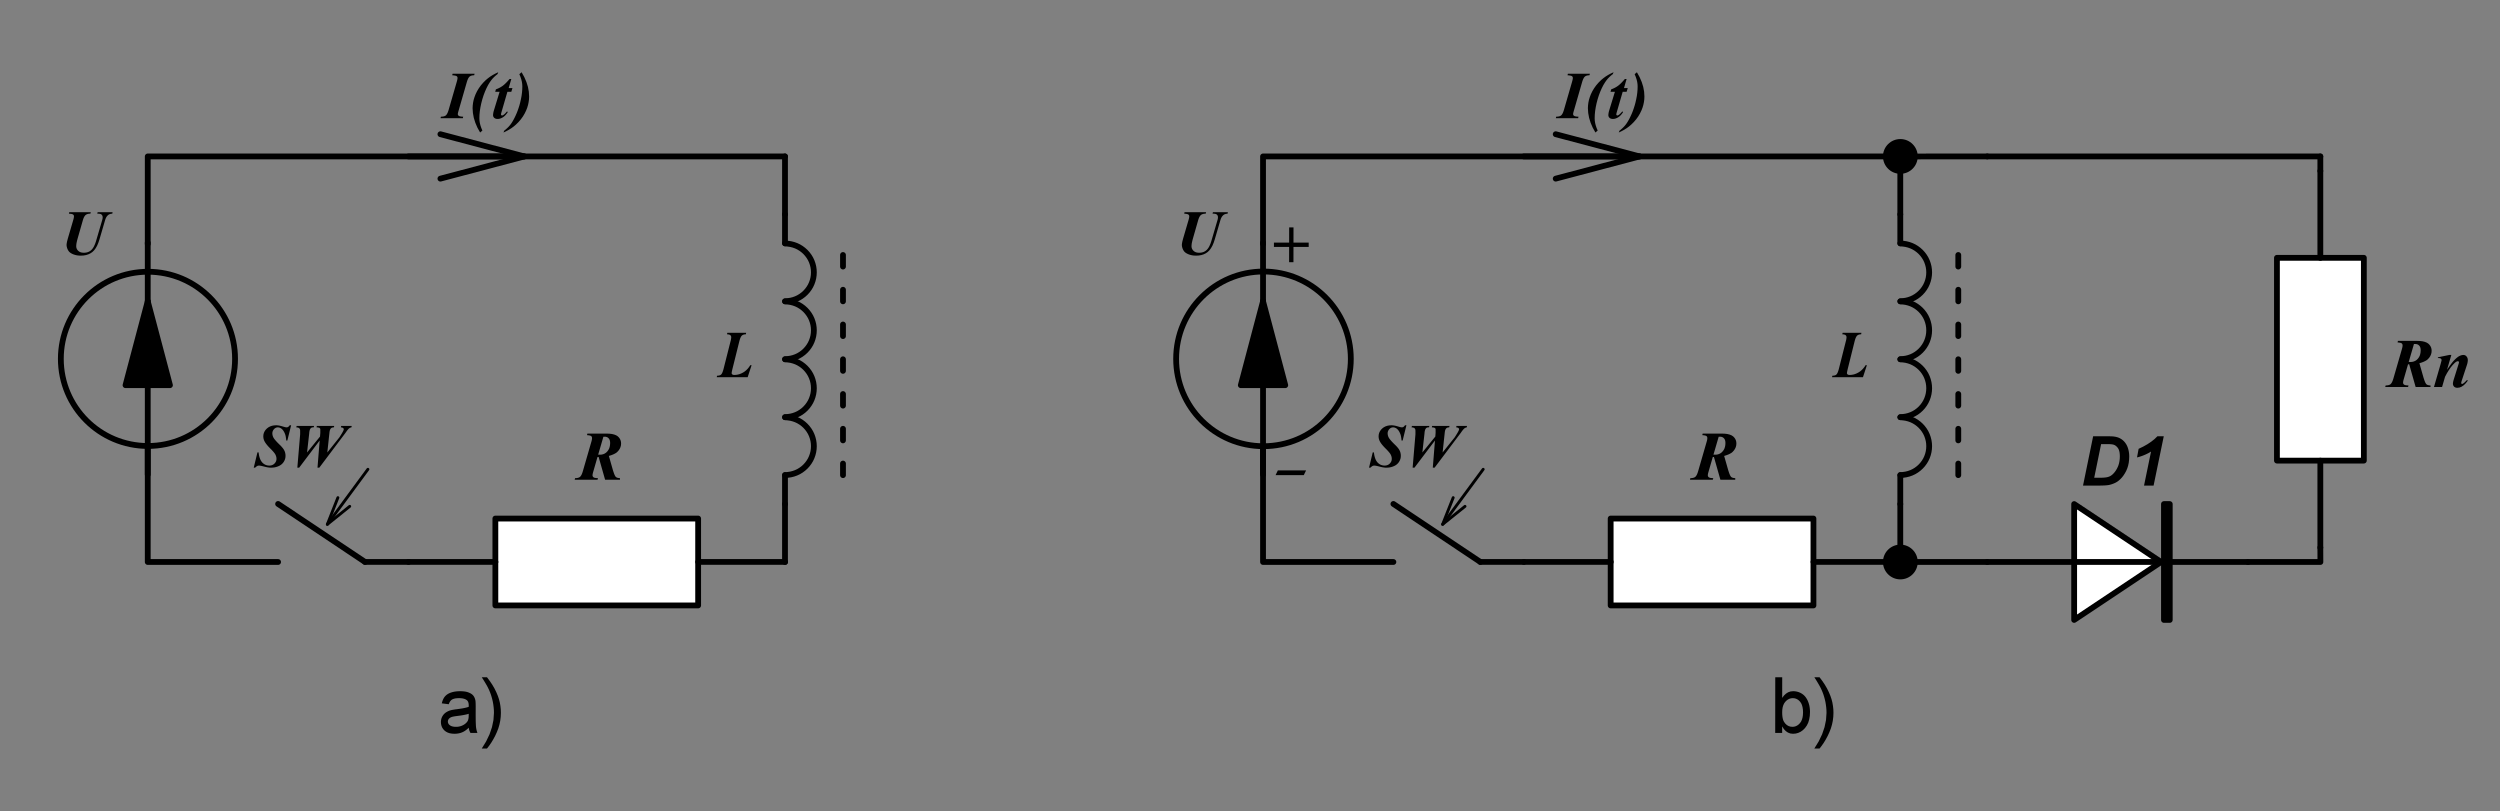 <?xml version="1.0" encoding="utf-8"?>
<svg version="1.1" baseProfile="full"
xmlns="http://www.w3.org/2000/svg"
viewBox="20 20 863 280">
<rect x="20" y="20" width="863" height="280" fill="#808080" stroke="none"/>
<title>Scheme of a parametric RL-circuit of the first and second kind</title>
<defs>
<style type="text/css">
<![CDATA[
polyline {stroke-linecap:round; stroke-linejoin:round}
polygon {stroke-linecap:round; stroke-linejoin:round}
path {stroke-linecap:round; stroke-linejoin:round}
circle {stroke-linecap:round; stroke-linejoin:round}
]]>
</style>
</defs>
<path fill="none" stroke="rgb(0,0,0)" stroke-width="2" d=" M 291.00 184.02 Q 291.00 184.02 291.98 183.92 Q 292.95 183.83 293.89 183.54 Q 294.83 183.26 295.69 182.80 Q 296.56 182.33 297.31 181.71 Q 298.07 181.09 298.69 180.33 Q 299.31 179.58 299.78 178.71 Q 300.24 177.85 300.52 176.91 Q 300.81 175.97 300.90 175.00 Q 301.00 174.02 300.90 173.04 Q 300.81 172.07 300.52 171.13 Q 300.24 170.19 299.78 169.33 Q 299.31 168.46 298.69 167.71 Q 298.07 166.95 297.31 166.33 Q 296.56 165.71 295.69 165.24 Q 294.83 164.78 293.89 164.50 Q 292.95 164.21 291.98 164.12 Q 291.00 164.02 291.00 164.02" />
<path fill="none" stroke="rgb(0,0,0)" stroke-width="2" d=" M 291.00 164.02 Q 291.00 164.02 291.98 163.92 Q 292.95 163.83 293.89 163.54 Q 294.83 163.26 295.69 162.80 Q 296.56 162.33 297.31 161.71 Q 298.07 161.09 298.69 160.33 Q 299.31 159.58 299.78 158.71 Q 300.24 157.85 300.52 156.91 Q 300.81 155.97 300.90 155.00 Q 301.00 154.02 300.90 153.04 Q 300.81 152.07 300.52 151.13 Q 300.24 150.19 299.78 149.33 Q 299.31 148.46 298.69 147.71 Q 298.07 146.95 297.31 146.33 Q 296.56 145.71 295.69 145.24 Q 294.83 144.78 293.89 144.50 Q 292.95 144.21 291.98 144.12 Q 291.00 144.02 291.00 144.02" />
<path fill="none" stroke="rgb(0,0,0)" stroke-width="2" d=" M 291.00 144.02 Q 291.00 144.02 291.98 143.92 Q 292.95 143.83 293.89 143.54 Q 294.83 143.26 295.69 142.80 Q 296.56 142.33 297.31 141.71 Q 298.07 141.09 298.69 140.33 Q 299.31 139.58 299.78 138.71 Q 300.24 137.85 300.52 136.91 Q 300.81 135.97 300.90 135.00 Q 301.00 134.02 300.90 133.04 Q 300.81 132.07 300.52 131.13 Q 300.24 130.19 299.78 129.33 Q 299.31 128.46 298.69 127.71 Q 298.07 126.95 297.31 126.33 Q 296.56 125.71 295.69 125.24 Q 294.83 124.78 293.89 124.50 Q 292.95 124.21 291.98 124.12 Q 291.00 124.02 291.00 124.02" />
<path fill="none" stroke="rgb(0,0,0)" stroke-width="2" d=" M 291.00 124.02 Q 291.00 124.02 291.98 123.92 Q 292.95 123.83 293.89 123.54 Q 294.83 123.26 295.69 122.80 Q 296.56 122.33 297.31 121.71 Q 298.07 121.09 298.69 120.33 Q 299.31 119.58 299.78 118.71 Q 300.24 117.85 300.52 116.91 Q 300.81 115.97 300.90 115.00 Q 301.00 114.02 300.90 113.04 Q 300.81 112.07 300.52 111.13 Q 300.24 110.19 299.78 109.33 Q 299.31 108.46 298.69 107.71 Q 298.07 106.95 297.31 106.33 Q 296.56 105.71 295.69 105.24 Q 294.83 104.78 293.89 104.50 Q 292.95 104.21 291.98 104.12 Q 291.00 104.02 291.00 104.02" />
<polyline points="290.98 194.00 290.98 184.00" fill="none" stroke="rgb(0,0,0)" stroke-width="2" />
<polyline points="290.98 104.00 290.98 94.00" fill="none" stroke="rgb(0,0,0)" stroke-width="2" />
<polyline points="311.00 184.02 311.00 104.02" fill="none" stroke="rgb(0,0,0)" stroke-width="2" stroke-dasharray="4,8" />
<path fill="rgb(0,0,0)" stroke="rgb(0,0,0)" stroke-width="0" d=" M 278.09 150.22 L 267.42 150.22 267.53 149.70 267.89 149.68 268.21 149.63 268.49 149.55 268.73 149.44 268.92 149.29 269.10 149.09 269.26 148.80 269.43 148.44 269.58 148.00 269.74 147.47 272.21 137.70 272.29 137.39 272.34 137.11 272.38 136.85 272.41 136.63 272.42 136.43 272.41 136.26 272.37 136.10 272.31 135.96 272.23 135.83 272.12 135.71 271.98 135.61 271.80 135.53 271.57 135.47 271.29 135.42 270.97 135.40 271.07 134.88 277.57 134.88 277.46 135.40 277.11 135.42 276.79 135.48 276.52 135.57 276.28 135.70 276.08 135.85 275.90 136.06 275.73 136.35 275.56 136.70 275.41 137.13 275.26 137.63 273.00 146.71 272.84 147.34 272.72 147.87 272.63 148.29 272.58 148.61 272.56 148.81 272.57 148.90 272.60 148.99 272.64 149.07 272.70 149.16 272.78 149.24 272.88 149.31 273.00 149.36 273.14 149.40 273.30 149.43 273.48 149.44 274.10 149.40 274.72 149.30 275.33 149.13 275.93 148.89 276.52 148.59 277.09 148.22 277.62 147.78 278.12 147.27 278.58 146.70 279.00 146.06 279.45 146.06 Z" />
<circle cx="71.07" cy="143.88" r="30.07" fill="none" stroke="rgb(0,0,0)" stroke-width="2" />
<polyline points="71.00 183.80 71.00 124.00" fill="none" stroke="rgb(0,0,0)" stroke-width="2" />
<polygon points="78.67 152.97 71.00 124.00 63.33 152.97" fill="rgb(0,0,0)" stroke="rgb(0,0,0)" stroke-width="2" />
<polyline points="71.00 123.80 71.00 103.80" fill="none" stroke="rgb(0,0,0)" stroke-width="2" />
<path fill="rgb(0,0,0)" stroke="rgb(0,0,0)" stroke-width="0" d=" M 53.70 93.25 L 58.86 93.25 58.77 93.75 58.44 93.79 58.14 93.84 57.88 93.92 57.64 94.02 57.44 94.14 57.16 94.38 56.90 94.67 56.68 95.01 56.48 95.41 56.32 95.86 54.35 102.60 53.96 103.78 53.52 104.82 53.02 105.70 52.48 106.42 51.88 107.00 51.22 107.45 50.49 107.80 49.70 108.05 48.84 108.20 47.91 108.25 47.38 108.23 46.87 108.19 46.39 108.11 45.94 108.00 45.51 107.87 45.11 107.71 44.76 107.54 44.46 107.37 44.20 107.19 43.98 107.00 43.79 106.80 43.63 106.58 43.48 106.34 43.35 106.08 43.23 105.80 43.14 105.53 43.07 105.27 43.02 105.03 42.99 104.81 42.98 104.61 42.99 104.28 43.05 103.89 43.13 103.44 43.26 102.93 43.41 102.36 45.28 95.97 45.37 95.64 45.44 95.35 45.49 95.09 45.52 94.87 45.53 94.69 45.52 94.53 45.48 94.39 45.42 94.26 45.33 94.15 45.22 94.05 45.06 93.97 44.84 93.89 44.55 93.83 44.20 93.79 43.79 93.75 43.90 93.25 51.34 93.25 51.21 93.75 50.81 93.77 50.44 93.82 50.12 93.91 49.83 94.03 49.59 94.19 49.37 94.40 49.17 94.67 48.98 95.01 48.80 95.42 48.64 95.90 46.78 102.40 46.61 103.03 46.48 103.60 46.38 104.12 46.33 104.60 46.31 105.02 46.34 105.37 46.42 105.70 46.56 106.01 46.75 106.31 47.00 106.58 47.30 106.82 47.64 107.01 48.02 107.14 48.45 107.22 48.92 107.25 49.35 107.23 49.76 107.18 50.14 107.09 50.49 106.97 50.82 106.81 51.12 106.63 51.40 106.41 51.66 106.17 51.90 105.89 52.12 105.59 52.39 105.14 52.64 104.61 52.89 104.01 53.12 103.33 53.34 102.59 55.28 95.97 55.34 95.75 55.38 95.54 55.42 95.35 55.43 95.18 55.44 95.02 55.42 94.76 55.37 94.54 55.27 94.33 55.14 94.15 54.96 94.00 54.80 93.91 54.58 93.84 54.30 93.79 53.97 93.76 53.58 93.75 Z" />
<polyline points="71.00 174.00 71.00 214.00 101.00 214.00 116.00 214.00" fill="none" stroke="rgb(0,0,0)" stroke-width="2" />
<polyline points="161.02 213.98 146.00 213.98" fill="none" stroke="rgb(0,0,0)" stroke-width="2" />
<polyline points="133.00 201.00 147.00 182.00" fill="none" stroke="rgb(0,0,0)" stroke-width="1" />
<polyline points="136.64 191.79 133.00 201.00 140.72 194.79" fill="none" stroke="rgb(0,0,0)" stroke-width="1" />
<polyline points="161.00 74.00 201.00 74.00" fill="none" stroke="rgb(0,0,0)" stroke-width="2" />
<polyline points="172.03 81.67 201.00 74.00 172.03 66.33" fill="none" stroke="rgb(0,0,0)" stroke-width="2" />
<path fill="rgb(0,0,0)" stroke="rgb(0,0,0)" stroke-width="0" d=" M 176.11 45.98 L 176.23 45.46 183.83 45.46 183.68 45.98 183.30 46.00 182.95 46.05 182.63 46.14 182.36 46.26 182.13 46.41 181.92 46.62 181.72 46.91 181.53 47.27 181.35 47.71 181.18 48.22 178.35 58.04 178.24 58.41 178.15 58.73 178.09 59.00 178.05 59.21 178.04 59.37 178.05 59.52 178.09 59.65 178.15 59.78 178.24 59.88 178.35 59.98 178.55 60.08 178.79 60.16 179.10 60.22 179.46 60.26 179.89 60.28 179.78 60.80 172.08 60.80 172.20 60.28 172.64 60.26 173.02 60.21 173.35 60.13 173.64 60.01 173.88 59.86 174.08 59.66 174.28 59.37 174.48 59.01 174.66 58.56 174.84 58.04 177.68 48.22 177.77 47.89 177.84 47.59 177.90 47.33 177.93 47.10 177.94 46.91 177.93 46.76 177.89 46.62 177.83 46.49 177.74 46.38 177.62 46.28 177.46 46.20 177.23 46.13 176.93 46.07 176.55 46.02 176.11 45.98 Z M 192.00 44.94 L 191.74 45.58 191.12 46.08 190.55 46.60 190.02 47.15 189.54 47.74 189.10 48.36 188.48 49.37 187.92 50.47 187.40 51.66 186.92 52.93 186.49 54.29 186.13 55.67 185.85 57.01 185.64 58.33 185.52 59.60 185.48 60.85 185.52 61.64 185.64 62.46 185.85 63.30 186.14 64.17 186.52 65.06 185.74 65.74 184.80 64.06 184.08 62.37 183.56 60.69 183.25 59.01 183.14 57.33 183.19 56.37 183.31 55.41 183.51 54.46 183.80 53.51 184.16 52.56 184.68 51.48 185.30 50.45 186.00 49.47 186.80 48.54 187.69 47.65 188.44 47.02 189.24 46.43 190.10 45.89 191.02 45.39 192.00 44.94 Z M 196.50 47.28 L 195.60 50.40 196.90 50.40 196.50 51.70 195.15 51.70 193.15 58.58 193.08 58.82 193.02 59.04 192.98 59.24 192.96 59.41 192.95 59.55 192.96 59.60 192.97 59.65 192.99 59.69 193.02 59.73 193.06 59.76 193.11 59.80 193.15 59.82 193.20 59.84 193.25 59.85 193.30 59.85 193.39 59.85 193.47 59.83 193.56 59.80 193.64 59.76 193.73 59.71 193.96 59.55 194.21 59.34 194.47 59.09 194.74 58.79 195.03 58.46 195.29 58.68 194.98 59.15 194.65 59.56 194.32 59.92 193.97 60.23 193.60 60.49 193.24 60.69 192.87 60.85 192.51 60.97 192.15 61.04 191.79 61.06 191.50 61.05 191.24 61.00 191.01 60.93 190.80 60.82 190.62 60.69 190.47 60.53 190.35 60.36 190.27 60.17 190.22 59.96 190.20 59.74 190.22 59.45 190.26 59.14 190.32 58.79 190.41 58.41 190.53 58.01 192.46 51.70 190.95 51.70 191.18 50.85 191.73 50.63 192.24 50.40 192.72 50.15 193.16 49.88 193.57 49.60 193.97 49.28 194.41 48.88 194.87 48.42 195.37 47.88 195.90 47.28 Z M 193.80 65.74 L 194.06 65.10 194.55 64.71 195.01 64.30 195.45 63.88 195.85 63.44 196.22 62.99 196.57 62.50 196.93 61.93 197.29 61.30 197.66 60.59 198.03 59.81 198.39 58.99 198.72 58.14 199.02 57.27 199.30 56.38 199.55 55.46 199.82 54.27 200.04 53.12 200.19 51.99 200.28 50.90 200.31 49.83 200.27 49.04 200.15 48.22 199.94 47.37 199.65 46.50 199.28 45.61 200.06 44.94 200.99 46.62 201.72 48.31 202.24 49.98 202.55 51.66 202.65 53.33 202.61 54.30 202.48 55.26 202.28 56.22 202.00 57.17 201.63 58.12 201.11 59.19 200.50 60.22 199.79 61.20 198.99 62.13 198.10 63.01 197.35 63.65 196.55 64.24 195.69 64.78 194.77 65.28 193.80 65.74 Z" />
<path fill="rgb(0,0,0)" stroke="rgb(0,0,0)" stroke-width="0" d=" M 120.50 166.80 L 119.19 172.08 118.81 172.08 118.77 171.57 118.70 171.10 118.63 170.67 118.54 170.28 118.44 169.94 118.26 169.50 118.07 169.10 117.85 168.74 117.62 168.42 117.36 168.15 117.09 167.92 116.80 167.75 116.51 167.62 116.21 167.55 115.90 167.52 115.61 167.55 115.33 167.62 115.06 167.75 114.81 167.92 114.58 168.15 114.37 168.41 114.22 168.68 114.10 168.97 114.03 169.27 114.01 169.58 114.03 169.90 114.08 170.21 114.16 170.52 114.28 170.82 114.43 171.13 114.65 171.46 114.96 171.86 115.36 172.32 115.85 172.84 116.43 173.42 116.91 173.88 117.31 174.32 117.65 174.73 117.93 175.12 118.13 175.48 118.29 175.83 118.41 176.19 118.49 176.56 118.55 176.95 118.56 177.35 118.54 177.79 118.47 178.22 118.34 178.64 118.17 179.04 117.95 179.43 117.68 179.80 117.37 180.13 117.02 180.43 116.62 180.69 116.17 180.91 115.69 181.10 115.19 181.25 114.66 181.36 114.11 181.42 113.53 181.44 113.15 181.43 112.73 181.38 112.27 181.31 111.78 181.21 111.25 181.08 110.74 180.95 110.30 180.85 109.93 180.78 109.64 180.73 109.42 180.72 109.28 180.73 109.15 180.74 109.02 180.77 108.89 180.81 108.78 180.87 108.66 180.94 108.53 181.03 108.39 181.15 108.23 181.28 108.07 181.44 107.59 181.44 108.87 176.16 109.27 176.16 109.34 176.71 109.43 177.23 109.55 177.72 109.69 178.17 109.85 178.59 110.05 178.98 110.27 179.32 110.52 179.64 110.80 179.91 111.12 180.16 111.45 180.36 111.81 180.52 112.19 180.63 112.58 180.70 112.99 180.72 113.40 180.69 113.77 180.61 114.12 180.47 114.45 180.28 114.74 180.03 114.99 179.74 115.19 179.44 115.33 179.11 115.42 178.77 115.44 178.41 115.43 178.09 115.38 177.78 115.30 177.48 115.19 177.18 115.05 176.88 114.85 176.56 114.57 176.19 114.20 175.76 113.76 175.28 113.23 174.75 112.70 174.20 112.24 173.68 111.85 173.19 111.53 172.72 111.28 172.28 111.14 171.96 111.03 171.63 110.95 171.30 110.91 170.95 110.89 170.60 110.94 170.00 111.09 169.43 111.34 168.90 111.68 168.39 112.12 167.93 112.65 167.52 113.23 167.21 113.88 166.98 114.58 166.85 115.34 166.80 115.73 166.82 116.15 166.87 116.63 166.96 117.15 167.09 117.71 167.25 118.04 167.35 118.32 167.42 118.56 167.48 118.76 167.51 118.92 167.52 119.04 167.51 119.15 167.50 119.26 167.47 119.36 167.43 119.46 167.38 119.56 167.31 119.66 167.21 119.77 167.10 119.89 166.96 120.02 166.80 Z M 122.64 181.44 L 123.61 169.92 123.61 169.64 123.61 169.38 123.61 169.14 123.61 168.92 123.61 168.72 123.60 168.49 123.57 168.29 123.50 168.11 123.42 167.96 123.31 167.84 123.17 167.73 122.99 167.65 122.78 167.59 122.54 167.54 122.26 167.52 122.41 167.04 128.41 167.04 128.30 167.52 128.03 167.52 127.82 167.54 127.63 167.59 127.45 167.68 127.29 167.81 127.15 167.98 127.02 168.19 126.92 168.47 126.83 168.81 126.77 169.21 126.73 169.68 126.00 176.19 130.47 170.70 130.57 169.44 130.57 169.15 130.57 168.89 130.57 168.65 130.57 168.43 130.57 168.24 130.56 168.11 130.53 168.00 130.46 167.89 130.38 167.80 130.27 167.72 130.13 167.66 129.96 167.60 129.76 167.56 129.53 167.54 129.27 167.52 129.37 167.04 135.37 167.04 135.26 167.52 134.98 167.54 134.72 167.59 134.50 167.68 134.30 167.81 134.14 167.98 134.01 168.19 133.89 168.47 133.80 168.81 133.74 169.21 133.69 169.68 132.99 176.19 137.19 170.94 137.57 170.33 137.90 169.80 138.16 169.36 138.36 169.00 138.49 168.72 138.56 168.59 138.61 168.47 138.64 168.36 138.66 168.26 138.67 168.16 138.66 168.08 138.64 167.99 138.59 167.92 138.53 167.84 138.46 167.77 138.36 167.70 138.23 167.64 138.07 167.59 137.88 167.55 137.67 167.52 137.77 167.04 141.41 167.04 141.32 167.52 141.12 167.57 140.94 167.63 140.77 167.71 140.62 167.80 140.47 167.91 140.27 168.10 140.05 168.35 139.81 168.65 139.54 169.02 139.25 169.44 130.22 181.44 129.60 181.44 130.35 172.06 123.27 181.44 Z" />
<path fill="rgb(0,0,0)" stroke="rgb(0,0,0)" stroke-width="0" d=" M 181.80 271.20 L 181.35 271.63 180.89 272.01 180.42 272.34 179.95 272.61 179.47 272.83 178.99 273.00 178.49 273.13 177.97 273.22 177.44 273.28 176.90 273.30 176.04 273.25 175.25 273.12 174.56 272.89 173.95 272.57 173.42 272.16 172.98 271.68 172.64 271.15 172.40 270.57 172.25 269.93 172.20 269.25 172.22 268.84 172.28 268.45 172.37 268.07 172.50 267.70 172.66 267.35 172.86 267.02 173.08 266.72 173.32 266.44 173.59 266.20 173.87 265.97 174.18 265.78 174.50 265.60 174.84 265.44 175.19 265.30 175.56 265.19 175.86 265.11 176.22 265.04 176.63 264.97 177.11 264.89 177.63 264.83 178.70 264.68 179.66 264.53 180.49 264.36 181.20 264.19 181.80 264.00 181.80 263.84 181.80 263.71 181.81 263.61 181.81 263.52 181.81 263.47 181.78 262.99 181.70 262.58 181.57 262.22 181.39 261.93 181.15 261.69 180.76 261.44 180.30 261.25 179.77 261.11 179.17 261.03 178.50 261.00 177.88 261.02 177.32 261.07 176.84 261.17 176.42 261.30 176.07 261.46 175.77 261.67 175.51 261.95 175.28 262.27 175.08 262.66 174.91 263.10 172.51 262.80 172.65 262.24 172.83 261.73 173.04 261.26 173.28 260.83 173.55 260.46 173.87 260.12 174.23 259.81 174.65 259.53 175.12 259.29 175.64 259.08 176.21 258.91 176.81 258.77 177.44 258.68 178.11 258.62 178.81 258.60 179.50 258.62 180.13 258.67 180.72 258.75 181.24 258.87 181.72 259.03 182.14 259.21 182.52 259.40 182.85 259.62 183.13 259.85 183.36 260.10 183.56 260.37 183.73 260.67 183.88 260.99 184.00 261.35 184.10 261.73 184.14 262.01 184.17 262.36 184.19 262.78 184.20 263.27 184.21 263.83 184.20 266.81 184.21 267.98 184.22 268.98 184.25 269.81 184.28 270.48 184.32 270.98 184.38 271.40 184.46 271.81 184.55 272.21 184.67 272.61 184.80 273.00 182.40 273.00 182.23 272.68 182.08 272.34 181.96 271.98 181.87 271.60 181.80 271.20 Z M 181.80 266.40 L 181.24 266.57 180.57 266.72 179.79 266.87 178.91 267.01 177.93 267.14 177.38 267.21 176.90 267.28 176.49 267.36 176.14 267.44 175.87 267.52 175.64 267.62 175.43 267.73 175.24 267.86 175.08 268.00 174.93 268.16 174.81 268.33 174.72 268.51 174.66 268.69 174.62 268.88 174.60 269.08 174.63 269.38 174.72 269.66 174.86 269.92 175.06 270.16 175.32 270.38 175.63 270.57 175.99 270.71 176.41 270.82 176.89 270.88 177.41 270.90 177.95 270.88 178.46 270.81 178.94 270.69 179.40 270.53 179.84 270.33 180.25 270.09 180.61 269.83 180.92 269.55 181.19 269.25 181.41 268.94 181.55 268.66 181.65 268.34 181.73 267.97 181.78 267.55 181.79 267.08 Z M 188.10 278.40 L 186.30 278.40 187.81 275.94 188.99 273.48 189.83 271.02 190.34 268.56 190.51 266.10 190.49 265.14 190.41 264.18 190.29 263.23 190.13 262.28 189.91 261.33 189.70 260.57 189.47 259.82 189.20 259.08 188.90 258.35 188.57 257.64 188.31 257.12 187.95 256.47 187.50 255.70 186.96 254.81 186.32 253.80 188.12 253.80 189.08 255.09 189.94 256.37 190.69 257.66 191.33 258.96 191.87 260.25 192.25 261.38 192.54 262.52 192.74 263.69 192.87 264.88 192.91 266.09 192.85 267.46 192.68 268.82 192.40 270.15 192.01 271.47 191.50 272.77 190.92 274.03 190.28 275.22 189.60 276.35 188.87 277.41 188.10 278.40 Z" />
<polyline points="116.00 193.96 146.00 213.98" fill="none" stroke="rgb(0,0,0)" stroke-width="2" />
<polyline points="71.00 104.20 71.00 74.00 290.98 74.00" fill="none" stroke="rgb(0,0,0)" stroke-width="2" />
<path fill="rgb(0,0,0)" stroke="rgb(0,0,0)" stroke-width="0" d=" M 635.20 273.00 L 632.80 273.00 632.82 253.80 635.22 253.80 635.21 260.92 635.84 260.08 636.53 259.44 637.28 258.97 638.10 258.69 638.98 258.60 639.49 258.62 639.98 258.68 640.46 258.79 640.93 258.93 641.39 259.12 641.83 259.35 642.23 259.61 642.60 259.90 642.94 260.23 643.25 260.59 643.53 260.99 643.79 261.41 644.02 261.87 644.22 262.36 644.40 262.88 644.55 263.42 644.66 263.98 644.74 264.55 644.79 265.14 644.81 265.74 644.74 267.12 644.53 268.37 644.19 269.49 643.70 270.47 643.08 271.33 642.37 272.04 641.60 272.59 640.77 272.98 639.89 273.22 638.95 273.30 638.04 273.20 637.21 272.89 636.46 272.38 635.79 271.67 635.20 270.75 Z M 635.21 265.85 L 635.23 266.73 635.31 267.50 635.44 268.18 635.62 268.74 635.86 269.21 636.32 269.82 636.83 270.29 637.41 270.63 638.05 270.83 638.75 270.90 639.33 270.85 639.87 270.70 640.39 270.45 640.87 270.10 641.32 269.65 641.71 269.11 642.01 268.46 642.23 267.72 642.36 266.88 642.41 265.94 642.37 264.98 642.24 264.13 642.04 263.38 641.75 262.74 641.37 262.20 640.94 261.77 640.47 261.43 639.97 261.19 639.44 261.05 638.87 261.00 638.29 261.05 637.74 261.20 637.23 261.45 636.74 261.80 636.29 262.25 635.90 262.79 635.60 263.42 635.38 264.14 635.25 264.95 635.21 265.85 Z M 648.10 278.40 L 646.30 278.40 647.81 275.94 648.99 273.48 649.83 271.02 650.34 268.56 650.51 266.10 650.49 265.14 650.41 264.18 650.29 263.23 650.13 262.28 649.91 261.33 649.70 260.57 649.47 259.82 649.20 259.08 648.90 258.35 648.57 257.64 648.31 257.12 647.95 256.47 647.50 255.70 646.96 254.81 646.32 253.80 648.12 253.80 649.08 255.09 649.94 256.37 650.69 257.66 651.33 258.96 651.87 260.25 652.25 261.38 652.54 262.52 652.74 263.69 652.87 264.88 652.91 266.09 652.85 267.46 652.68 268.82 652.40 270.15 652.01 271.47 651.50 272.77 650.92 274.03 650.28 275.22 649.60 276.35 648.87 277.41 648.10 278.40 Z" />
<path fill="rgb(0,0,0)" stroke="rgb(0,0,0)" stroke-width="0" d=" M 226.26 177.74 L 224.85 182.62 224.74 183.00 224.65 183.33 224.59 183.62 224.55 183.87 224.54 184.08 224.55 184.25 224.60 184.40 224.67 184.54 224.77 184.66 224.90 184.78 225.08 184.87 225.32 184.95 225.63 185.00 225.99 185.04 226.42 185.06 226.26 185.60 218.38 185.60 218.52 185.06 218.96 185.04 219.34 184.99 219.68 184.90 219.97 184.78 220.20 184.63 220.41 184.41 220.62 184.11 220.82 183.72 221.01 183.25 221.19 182.69 224.12 172.56 224.21 172.24 224.28 171.95 224.33 171.68 224.36 171.44 224.37 171.24 224.36 171.06 224.32 170.90 224.26 170.76 224.18 170.64 224.07 170.53 223.91 170.44 223.69 170.36 223.41 170.30 223.06 170.25 222.64 170.21 222.76 169.67 229.31 169.67 230.37 169.71 231.29 169.82 232.08 170.02 232.74 170.29 233.26 170.63 233.67 171.04 233.99 171.49 234.22 171.99 234.36 172.53 234.40 173.12 234.35 173.74 234.19 174.34 233.93 174.92 233.57 175.47 233.09 176.00 232.72 176.31 232.23 176.60 231.65 176.88 230.97 177.14 230.18 177.39 231.58 182.31 231.81 183.02 232.02 183.61 232.22 184.07 232.41 184.41 232.58 184.63 232.78 184.77 233.02 184.89 233.30 184.97 233.63 185.03 234.01 185.06 234.01 185.60 228.88 185.60 226.65 177.74 226.33 177.77 226.30 177.77 226.27 177.77 226.26 177.76 226.25 177.75 226.26 177.74 Z M 226.49 176.94 L 226.63 176.95 226.77 176.95 226.89 176.96 227.01 176.96 227.11 176.96 227.70 176.92 228.25 176.78 228.76 176.56 229.22 176.25 229.63 175.85 229.99 175.37 230.27 174.85 230.46 174.26 230.58 173.62 230.62 172.93 230.60 172.52 230.54 172.16 230.44 171.83 230.30 171.55 230.11 171.31 229.90 171.11 229.65 170.95 229.38 170.84 229.09 170.77 228.77 170.75 228.68 170.75 228.59 170.75 228.49 170.75 228.39 170.76 228.29 170.76 Z" />
<path fill="rgb(255,255,255)" stroke="rgb(0,0,0)" stroke-width="2" d=" M 261 199 L 191 199 191 229 261 229 261 199 Z" />
<polyline points="291.02 213.98 261.02 213.98" fill="none" stroke="rgb(0,0,0)" stroke-width="2" />
<polyline points="191.02 213.98 161.02 213.98" fill="none" stroke="rgb(0,0,0)" stroke-width="2" />
<polyline points="290.98 74.00 290.98 94.00" fill="none" stroke="rgb(0,0,0)" stroke-width="2" />
<polyline points="290.98 194.00 290.98 214.00" fill="none" stroke="rgb(0,0,0)" stroke-width="2" />
<path fill="rgb(255,255,255)" stroke="rgb(0,0,0)" stroke-width="2" d=" M 806 179 L 806 109 836 109 836 179 806 179 Z" />
<polyline points="820.98 209.02 820.98 179.02" fill="none" stroke="rgb(0,0,0)" stroke-width="2" />
<polyline points="820.98 109.02 820.98 79.02" fill="none" stroke="rgb(0,0,0)" stroke-width="2" />
<polyline points="706.00 74.00 671.02 74.02" fill="none" stroke="rgb(0,0,0)" stroke-width="2" />
<polyline points="820.98 74.00 706.00 74.00" fill="none" stroke="rgb(0,0,0)" stroke-width="2" />
<polyline points="820.98 79.02 820.98 74.00" fill="none" stroke="rgb(0,0,0)" stroke-width="2" />
<circle cx="676" cy="74" r="6" fill="rgb(0,0,0)" stroke="none" stroke-width="2" />
<circle cx="676" cy="214" r="6" fill="rgb(0,0,0)" stroke="none" stroke-width="2" />
<path fill="rgb(0,0,0)" stroke="rgb(0,0,0)" stroke-width="0" d=" M 851.26 145.74 L 849.85 150.62 849.74 151.00 849.65 151.33 849.59 151.62 849.55 151.87 849.54 152.08 849.55 152.25 849.60 152.40 849.67 152.54 849.77 152.66 849.90 152.78 850.08 152.87 850.32 152.95 850.63 153.00 850.99 153.04 851.42 153.06 851.26 153.60 843.38 153.60 843.52 153.06 843.96 153.04 844.34 152.99 844.68 152.90 844.97 152.78 845.20 152.63 845.41 152.41 845.62 152.11 845.82 151.72 846.01 151.25 846.19 150.69 849.12 140.56 849.21 140.24 849.28 139.95 849.33 139.68 849.36 139.44 849.37 139.24 849.36 139.06 849.32 138.90 849.26 138.76 849.18 138.64 849.07 138.53 848.91 138.44 848.69 138.36 848.41 138.30 848.06 138.25 847.65 138.21 847.76 137.67 854.31 137.67 855.37 137.71 856.29 137.82 857.08 138.02 857.74 138.29 858.26 138.63 858.67 139.04 858.99 139.49 859.22 139.99 859.36 140.53 859.40 141.12 859.35 141.74 859.19 142.34 858.93 142.92 858.57 143.47 858.09 144.00 857.72 144.31 857.23 144.60 856.65 144.88 855.97 145.14 855.18 145.39 856.58 150.31 856.81 151.02 857.02 151.61 857.22 152.07 857.41 152.41 857.58 152.63 857.78 152.77 858.02 152.89 858.30 152.97 858.63 153.03 859.01 153.06 859.01 153.60 853.88 153.60 851.65 145.74 851.33 145.77 851.30 145.77 851.27 145.77 851.26 145.76 851.25 145.75 851.26 145.74 Z M 851.49 144.94 L 851.63 144.95 851.77 144.95 851.89 144.96 852.01 144.96 852.11 144.96 852.70 144.92 853.25 144.78 853.76 144.56 854.22 144.25 854.63 143.85 854.99 143.37 855.27 142.85 855.46 142.26 855.58 141.62 855.62 140.93 855.60 140.52 855.54 140.16 855.44 139.83 855.30 139.55 855.11 139.31 854.90 139.11 854.65 138.95 854.39 138.84 854.09 138.77 853.77 138.75 853.68 138.75 853.59 138.75 853.49 138.75 853.39 138.76 853.29 138.76 Z M 866.20 142.53 L 864.71 147.65 865.28 146.81 865.80 146.08 866.25 145.47 866.64 144.97 866.97 144.58 867.40 144.14 867.81 143.75 868.19 143.43 868.54 143.16 868.87 142.96 869.19 142.81 869.49 142.68 869.79 142.60 870.08 142.55 870.37 142.53 870.61 142.55 870.84 142.61 871.06 142.71 871.26 142.85 871.44 143.04 871.60 143.25 871.73 143.49 871.82 143.75 871.87 144.04 871.89 144.36 871.87 144.65 871.83 144.96 871.77 145.29 871.68 145.66 871.56 146.04 869.82 151.33 869.74 151.58 869.68 151.80 869.64 151.98 869.61 152.13 869.60 152.23 869.61 152.28 869.62 152.32 869.64 152.36 869.67 152.40 869.71 152.44 869.75 152.48 869.79 152.50 869.84 152.52 869.88 152.53 869.92 152.54 869.98 152.53 870.04 152.52 870.10 152.50 870.15 152.47 870.22 152.44 870.41 152.30 870.61 152.15 870.81 151.98 871.01 151.79 871.21 151.59 871.27 151.53 871.34 151.45 871.42 151.37 871.51 151.28 871.62 151.17 871.89 151.40 871.19 152.29 870.49 152.98 869.76 153.48 869.03 153.77 868.28 153.87 868.01 153.85 867.76 153.80 867.53 153.72 867.33 153.61 867.15 153.46 867.01 153.29 866.89 153.10 866.81 152.89 866.76 152.67 866.75 152.43 866.76 152.20 866.80 151.94 866.86 151.64 866.95 151.30 867.06 150.92 868.67 145.77 868.73 145.58 868.77 145.41 868.81 145.26 868.83 145.13 868.84 145.03 868.83 144.98 868.82 144.93 868.80 144.88 868.76 144.84 868.72 144.79 868.68 144.76 868.63 144.73 868.58 144.71 868.52 144.69 868.46 144.69 868.27 144.72 868.06 144.79 867.83 144.92 867.59 145.09 867.33 145.32 866.65 146.02 865.98 146.84 865.32 147.79 864.67 148.86 864.03 150.06 863.00 153.60 860.20 153.60 862.39 146.05 862.51 145.63 862.61 145.25 862.70 144.91 862.78 144.62 862.84 144.37 862.83 144.27 862.82 144.19 862.80 144.10 862.77 144.03 862.74 143.96 862.69 143.90 862.63 143.84 862.57 143.79 862.50 143.74 862.41 143.70 862.30 143.67 862.17 143.64 862.00 143.62 861.79 143.61 861.56 143.61 861.56 143.34 865.49 142.53 Z" />
<path fill="rgb(0,0,0)" stroke="rgb(0,0,0)" stroke-width="0" d=" M 470.86 182.39 L 470.07 184.01 460.33 184.01 461.11 182.39 Z" />
<path fill="rgb(0,0,0)" stroke="rgb(0,0,0)" stroke-width="0" d=" M 459.76 103.75 L 465.01 103.75 465.02 98.50 466.52 98.50 466.51 103.75 471.76 103.75 471.76 105.25 466.51 105.25 466.50 110.50 465.00 110.50 465.01 105.25 459.76 105.25 Z" />
<path fill="none" stroke="rgb(0,0,0)" stroke-width="2" d=" M 676.00 184.02 Q 676.00 184.02 676.98 183.92 Q 677.95 183.83 678.89 183.54 Q 679.83 183.26 680.69 182.80 Q 681.56 182.33 682.31 181.71 Q 683.07 181.09 683.69 180.33 Q 684.31 179.58 684.78 178.71 Q 685.24 177.85 685.52 176.91 Q 685.81 175.97 685.90 175.00 Q 686.00 174.02 685.90 173.04 Q 685.81 172.07 685.52 171.13 Q 685.24 170.19 684.78 169.33 Q 684.31 168.46 683.69 167.71 Q 683.07 166.95 682.31 166.33 Q 681.56 165.71 680.69 165.24 Q 679.83 164.78 678.89 164.50 Q 677.95 164.21 676.98 164.12 Q 676.00 164.02 676.00 164.02" />
<path fill="none" stroke="rgb(0,0,0)" stroke-width="2" d=" M 676.00 164.02 Q 676.00 164.02 676.98 163.92 Q 677.95 163.83 678.89 163.54 Q 679.83 163.26 680.69 162.80 Q 681.56 162.33 682.31 161.71 Q 683.07 161.09 683.69 160.33 Q 684.31 159.58 684.78 158.71 Q 685.24 157.85 685.52 156.91 Q 685.81 155.97 685.90 155.00 Q 686.00 154.02 685.90 153.04 Q 685.81 152.07 685.52 151.13 Q 685.24 150.19 684.78 149.33 Q 684.31 148.46 683.69 147.71 Q 683.07 146.95 682.31 146.33 Q 681.56 145.71 680.69 145.24 Q 679.83 144.78 678.89 144.50 Q 677.95 144.21 676.98 144.12 Q 676.00 144.02 676.00 144.02" />
<path fill="none" stroke="rgb(0,0,0)" stroke-width="2" d=" M 676.00 144.02 Q 676.00 144.02 676.98 143.92 Q 677.95 143.83 678.89 143.54 Q 679.83 143.26 680.69 142.80 Q 681.56 142.33 682.31 141.71 Q 683.07 141.09 683.69 140.33 Q 684.31 139.58 684.78 138.71 Q 685.24 137.85 685.52 136.91 Q 685.81 135.97 685.90 135.00 Q 686.00 134.02 685.90 133.04 Q 685.81 132.07 685.52 131.13 Q 685.24 130.19 684.78 129.33 Q 684.31 128.46 683.69 127.71 Q 683.07 126.95 682.31 126.33 Q 681.56 125.71 680.69 125.24 Q 679.83 124.78 678.89 124.50 Q 677.95 124.21 676.98 124.12 Q 676.00 124.02 676.00 124.02" />
<path fill="none" stroke="rgb(0,0,0)" stroke-width="2" d=" M 676.00 124.02 Q 676.00 124.02 676.98 123.92 Q 677.95 123.83 678.89 123.54 Q 679.83 123.26 680.69 122.80 Q 681.56 122.33 682.31 121.71 Q 683.07 121.09 683.69 120.33 Q 684.31 119.58 684.78 118.71 Q 685.24 117.85 685.52 116.91 Q 685.81 115.97 685.90 115.00 Q 686.00 114.02 685.90 113.04 Q 685.81 112.07 685.52 111.13 Q 685.24 110.19 684.78 109.33 Q 684.31 108.46 683.69 107.71 Q 683.07 106.95 682.31 106.33 Q 681.56 105.71 680.69 105.24 Q 679.83 104.78 678.89 104.50 Q 677.95 104.21 676.98 104.12 Q 676.00 104.02 676.00 104.02" />
<polyline points="675.98 194.00 675.98 184.00" fill="none" stroke="rgb(0,0,0)" stroke-width="2" />
<polyline points="675.98 104.00 675.98 94.00" fill="none" stroke="rgb(0,0,0)" stroke-width="2" />
<polyline points="696.00 184.02 696.00 104.02" fill="none" stroke="rgb(0,0,0)" stroke-width="2" stroke-dasharray="4,8" />
<path fill="rgb(0,0,0)" stroke="rgb(0,0,0)" stroke-width="0" d=" M 663.09 150.22 L 652.42 150.22 652.53 149.70 652.89 149.68 653.21 149.63 653.49 149.55 653.73 149.44 653.92 149.29 654.10 149.09 654.26 148.80 654.43 148.44 654.58 148.00 654.74 147.47 657.21 137.70 657.29 137.39 657.34 137.11 657.38 136.85 657.41 136.63 657.42 136.43 657.41 136.26 657.37 136.10 657.31 135.96 657.23 135.83 657.12 135.71 656.98 135.61 656.80 135.53 656.57 135.47 656.29 135.42 655.97 135.40 656.07 134.88 662.57 134.88 662.46 135.40 662.11 135.42 661.79 135.48 661.52 135.57 661.28 135.70 661.08 135.85 660.90 136.06 660.73 136.35 660.56 136.70 660.41 137.13 660.26 137.63 658.00 146.71 657.84 147.34 657.72 147.87 657.63 148.29 657.58 148.61 657.56 148.81 657.57 148.90 657.60 148.99 657.64 149.07 657.70 149.16 657.78 149.24 657.88 149.31 658.00 149.36 658.14 149.40 658.30 149.43 658.48 149.44 659.10 149.40 659.72 149.30 660.33 149.13 660.93 148.89 661.52 148.59 662.09 148.22 662.62 147.78 663.12 147.27 663.58 146.70 664.00 146.06 664.45 146.06 Z" />
<circle cx="456.15" cy="143.88" r="30.15" fill="none" stroke="rgb(0,0,0)" stroke-width="2" />
<polyline points="456.00 183.80 456.00 124.00" fill="none" stroke="rgb(0,0,0)" stroke-width="2" />
<polygon points="463.67 152.97 456.00 124.00 448.33 152.97" fill="rgb(0,0,0)" stroke="rgb(0,0,0)" stroke-width="2" />
<polyline points="456.00 123.80 456.00 103.80" fill="none" stroke="rgb(0,0,0)" stroke-width="2" />
<path fill="rgb(0,0,0)" stroke="rgb(0,0,0)" stroke-width="0" d=" M 438.70 93.25 L 443.86 93.25 443.77 93.75 443.44 93.79 443.14 93.84 442.88 93.92 442.64 94.02 442.44 94.14 442.16 94.38 441.90 94.67 441.68 95.01 441.48 95.41 441.32 95.86 439.35 102.60 438.96 103.78 438.52 104.82 438.02 105.70 437.48 106.42 436.88 107.00 436.22 107.45 435.49 107.80 434.70 108.05 433.84 108.20 432.91 108.25 432.38 108.23 431.87 108.19 431.39 108.11 430.94 108.00 430.51 107.87 430.11 107.71 429.76 107.54 429.46 107.37 429.20 107.19 428.98 107.00 428.79 106.80 428.63 106.58 428.48 106.34 428.35 106.08 428.23 105.80 428.14 105.53 428.07 105.27 428.02 105.03 427.99 104.81 427.98 104.61 427.99 104.28 428.05 103.89 428.13 103.44 428.26 102.93 428.41 102.36 430.28 95.97 430.37 95.64 430.44 95.35 430.49 95.09 430.52 94.87 430.53 94.69 430.52 94.53 430.48 94.39 430.42 94.26 430.33 94.15 430.22 94.05 430.06 93.97 429.84 93.89 429.55 93.83 429.20 93.79 428.79 93.75 428.90 93.25 436.34 93.25 436.21 93.75 435.81 93.77 435.44 93.82 435.12 93.91 434.83 94.03 434.59 94.19 434.37 94.40 434.17 94.67 433.98 95.01 433.80 95.42 433.64 95.90 431.78 102.40 431.61 103.03 431.48 103.60 431.38 104.12 431.33 104.60 431.31 105.02 431.34 105.37 431.42 105.70 431.56 106.01 431.75 106.31 432.00 106.58 432.30 106.82 432.64 107.01 433.02 107.14 433.45 107.22 433.92 107.25 434.35 107.23 434.76 107.18 435.14 107.09 435.49 106.97 435.82 106.81 436.12 106.63 436.40 106.41 436.66 106.17 436.90 105.89 437.12 105.59 437.39 105.14 437.64 104.61 437.89 104.01 438.12 103.33 438.34 102.59 440.28 95.97 440.34 95.75 440.38 95.54 440.42 95.35 440.43 95.18 440.44 95.02 440.42 94.76 440.37 94.54 440.27 94.33 440.14 94.15 439.96 94.00 439.80 93.91 439.58 93.84 439.30 93.79 438.97 93.76 438.58 93.75 Z" />
<polyline points="456.00 174.00 456.00 214.00 486.00 214.00 501.00 214.00" fill="none" stroke="rgb(0,0,0)" stroke-width="2" />
<polyline points="546.02 213.98 531.00 213.98" fill="none" stroke="rgb(0,0,0)" stroke-width="2" />
<polyline points="518.00 201.00 532.00 182.00" fill="none" stroke="rgb(0,0,0)" stroke-width="1" />
<polyline points="521.64 191.79 518.00 201.00 525.72 194.79" fill="none" stroke="rgb(0,0,0)" stroke-width="1" />
<polyline points="546.00 74.00 586.00 74.00" fill="none" stroke="rgb(0,0,0)" stroke-width="2" />
<polyline points="557.03 81.67 586.00 74.00 557.03 66.33" fill="none" stroke="rgb(0,0,0)" stroke-width="2" />
<path fill="rgb(0,0,0)" stroke="rgb(0,0,0)" stroke-width="0" d=" M 561.11 45.98 L 561.23 45.46 568.83 45.46 568.68 45.98 568.30 46.00 567.95 46.05 567.63 46.14 567.36 46.26 567.13 46.41 566.92 46.62 566.72 46.91 566.53 47.27 566.35 47.71 566.18 48.22 563.35 58.04 563.24 58.41 563.15 58.73 563.09 59.00 563.05 59.21 563.04 59.37 563.05 59.52 563.09 59.65 563.15 59.78 563.24 59.88 563.35 59.98 563.55 60.08 563.79 60.16 564.10 60.22 564.46 60.26 564.89 60.28 564.78 60.80 557.08 60.80 557.20 60.28 557.64 60.26 558.02 60.21 558.35 60.13 558.64 60.01 558.88 59.86 559.08 59.66 559.28 59.37 559.48 59.01 559.66 58.56 559.84 58.04 562.68 48.22 562.77 47.89 562.84 47.59 562.90 47.33 562.93 47.10 562.94 46.91 562.93 46.76 562.89 46.62 562.83 46.49 562.74 46.38 562.62 46.28 562.46 46.20 562.23 46.13 561.93 46.07 561.55 46.02 561.11 45.98 Z M 577.00 44.94 L 576.74 45.58 576.12 46.08 575.55 46.60 575.02 47.15 574.54 47.74 574.10 48.36 573.48 49.37 572.92 50.47 572.40 51.66 571.92 52.93 571.49 54.29 571.13 55.67 570.85 57.01 570.64 58.33 570.52 59.60 570.48 60.85 570.52 61.64 570.64 62.46 570.85 63.30 571.14 64.17 571.52 65.06 570.74 65.74 569.80 64.06 569.08 62.37 568.56 60.69 568.25 59.01 568.14 57.33 568.19 56.37 568.31 55.41 568.51 54.46 568.80 53.51 569.16 52.56 569.68 51.48 570.30 50.45 571.00 49.47 571.80 48.54 572.69 47.65 573.44 47.02 574.24 46.43 575.10 45.89 576.02 45.39 577.00 44.94 Z M 581.50 47.28 L 580.60 50.40 581.90 50.40 581.50 51.70 580.15 51.70 578.15 58.58 578.08 58.82 578.02 59.04 577.98 59.24 577.96 59.41 577.95 59.55 577.96 59.60 577.97 59.65 577.99 59.69 578.02 59.73 578.06 59.76 578.11 59.80 578.15 59.82 578.20 59.84 578.25 59.85 578.30 59.85 578.39 59.85 578.47 59.83 578.56 59.80 578.64 59.76 578.73 59.71 578.96 59.55 579.21 59.34 579.47 59.09 579.74 58.79 580.03 58.46 580.29 58.68 579.98 59.15 579.65 59.56 579.32 59.92 578.97 60.23 578.60 60.49 578.24 60.69 577.87 60.85 577.51 60.97 577.15 61.04 576.79 61.06 576.50 61.05 576.24 61.00 576.01 60.93 575.80 60.82 575.62 60.69 575.47 60.53 575.35 60.36 575.27 60.17 575.22 59.96 575.20 59.74 575.22 59.45 575.26 59.14 575.32 58.79 575.41 58.41 575.53 58.01 577.46 51.70 575.95 51.70 576.18 50.85 576.73 50.63 577.24 50.40 577.72 50.15 578.16 49.88 578.57 49.60 578.97 49.28 579.41 48.88 579.87 48.42 580.37 47.88 580.90 47.28 Z M 578.80 65.74 L 579.06 65.10 579.55 64.71 580.01 64.30 580.45 63.88 580.85 63.44 581.22 62.99 581.57 62.50 581.93 61.93 582.29 61.30 582.66 60.59 583.03 59.81 583.39 58.99 583.72 58.14 584.02 57.27 584.30 56.38 584.55 55.46 584.82 54.27 585.04 53.12 585.19 51.99 585.28 50.90 585.31 49.83 585.27 49.04 585.15 48.22 584.94 47.37 584.65 46.50 584.28 45.61 585.06 44.94 585.99 46.62 586.72 48.31 587.24 49.98 587.55 51.66 587.65 53.33 587.61 54.30 587.48 55.26 587.28 56.22 587.00 57.17 586.63 58.12 586.11 59.19 585.50 60.22 584.79 61.20 583.99 62.13 583.10 63.01 582.35 63.65 581.55 64.24 580.69 64.78 579.77 65.28 578.80 65.74 Z" />
<path fill="rgb(0,0,0)" stroke="rgb(0,0,0)" stroke-width="0" d=" M 505.50 166.80 L 504.19 172.08 503.81 172.08 503.77 171.57 503.70 171.10 503.63 170.67 503.54 170.28 503.44 169.94 503.26 169.50 503.07 169.10 502.85 168.74 502.62 168.42 502.36 168.15 502.09 167.92 501.80 167.75 501.51 167.62 501.21 167.55 500.90 167.52 500.61 167.55 500.33 167.62 500.06 167.75 499.81 167.92 499.58 168.15 499.37 168.41 499.22 168.68 499.10 168.97 499.03 169.27 499.01 169.58 499.03 169.90 499.08 170.21 499.16 170.52 499.28 170.82 499.43 171.13 499.65 171.46 499.96 171.86 500.36 172.32 500.85 172.84 501.43 173.42 501.91 173.88 502.31 174.32 502.65 174.73 502.93 175.12 503.13 175.48 503.29 175.83 503.41 176.19 503.49 176.56 503.55 176.95 503.56 177.35 503.54 177.79 503.47 178.22 503.34 178.64 503.17 179.04 502.95 179.43 502.68 179.80 502.37 180.13 502.02 180.43 501.62 180.69 501.17 180.91 500.69 181.10 500.19 181.25 499.66 181.36 499.11 181.42 498.53 181.44 498.15 181.43 497.73 181.38 497.27 181.31 496.78 181.21 496.25 181.08 495.74 180.95 495.30 180.85 494.93 180.78 494.64 180.73 494.42 180.72 494.28 180.73 494.15 180.74 494.02 180.77 493.89 180.81 493.78 180.87 493.66 180.94 493.53 181.03 493.39 181.15 493.23 181.28 493.07 181.44 492.59 181.44 493.87 176.16 494.27 176.16 494.34 176.71 494.43 177.23 494.55 177.72 494.69 178.17 494.85 178.59 495.05 178.98 495.27 179.32 495.52 179.64 495.80 179.91 496.12 180.16 496.45 180.36 496.81 180.52 497.19 180.63 497.58 180.70 497.99 180.72 498.40 180.69 498.77 180.61 499.12 180.47 499.45 180.28 499.74 180.03 499.99 179.74 500.19 179.44 500.33 179.11 500.42 178.77 500.44 178.41 500.43 178.09 500.38 177.78 500.30 177.48 500.19 177.18 500.05 176.88 499.85 176.56 499.57 176.19 499.20 175.76 498.76 175.28 498.23 174.75 497.70 174.20 497.24 173.68 496.85 173.19 496.53 172.72 496.28 172.28 496.14 171.96 496.03 171.63 495.95 171.30 495.91 170.95 495.89 170.60 495.94 170.00 496.09 169.43 496.34 168.90 496.68 168.39 497.12 167.93 497.65 167.52 498.23 167.21 498.88 166.98 499.58 166.85 500.34 166.80 500.73 166.82 501.15 166.87 501.63 166.96 502.15 167.09 502.71 167.25 503.04 167.35 503.32 167.42 503.56 167.48 503.76 167.51 503.92 167.52 504.04 167.51 504.15 167.50 504.26 167.47 504.36 167.43 504.46 167.38 504.56 167.31 504.66 167.21 504.77 167.10 504.89 166.96 505.02 166.80 Z M 507.64 181.44 L 508.61 169.92 508.61 169.64 508.61 169.38 508.61 169.14 508.61 168.92 508.61 168.72 508.60 168.49 508.57 168.29 508.50 168.11 508.42 167.96 508.31 167.84 508.17 167.73 507.99 167.65 507.78 167.59 507.54 167.54 507.26 167.52 507.41 167.04 513.41 167.04 513.30 167.52 513.03 167.52 512.82 167.54 512.63 167.59 512.45 167.68 512.29 167.81 512.15 167.98 512.02 168.19 511.92 168.47 511.83 168.81 511.77 169.21 511.73 169.68 511.00 176.19 515.47 170.70 515.57 169.44 515.57 169.15 515.57 168.89 515.57 168.65 515.57 168.43 515.57 168.24 515.56 168.11 515.53 168.00 515.46 167.89 515.38 167.80 515.27 167.72 515.13 167.66 514.96 167.60 514.76 167.56 514.53 167.54 514.27 167.52 514.37 167.04 520.37 167.04 520.26 167.52 519.98 167.54 519.72 167.59 519.50 167.68 519.30 167.81 519.14 167.98 519.01 168.19 518.89 168.47 518.80 168.81 518.74 169.21 518.69 169.68 517.99 176.19 522.19 170.94 522.57 170.33 522.90 169.80 523.16 169.36 523.36 169.00 523.49 168.72 523.56 168.59 523.61 168.47 523.64 168.36 523.66 168.26 523.67 168.16 523.66 168.08 523.64 167.99 523.59 167.92 523.53 167.84 523.46 167.77 523.36 167.70 523.23 167.64 523.07 167.59 522.88 167.55 522.67 167.52 522.77 167.04 526.41 167.04 526.32 167.52 526.12 167.57 525.94 167.63 525.77 167.71 525.62 167.80 525.47 167.91 525.27 168.10 525.05 168.35 524.81 168.65 524.54 169.02 524.25 169.44 515.22 181.44 514.60 181.44 515.35 172.06 508.27 181.44 Z" />
<polyline points="501.00 193.96 531.00 213.98" fill="none" stroke="rgb(0,0,0)" stroke-width="2" />
<polyline points="456.00 104.20 456.00 74.00 675.98 74.00" fill="none" stroke="rgb(0,0,0)" stroke-width="2" />
<path fill="rgb(0,0,0)" stroke="rgb(0,0,0)" stroke-width="0" d=" M 611.26 177.74 L 609.85 182.62 609.74 183.00 609.65 183.33 609.59 183.62 609.55 183.87 609.54 184.08 609.55 184.25 609.60 184.40 609.67 184.54 609.77 184.66 609.90 184.78 610.08 184.87 610.32 184.95 610.63 185.00 610.99 185.04 611.42 185.06 611.26 185.60 603.38 185.60 603.52 185.06 603.96 185.04 604.34 184.99 604.68 184.90 604.97 184.78 605.20 184.63 605.41 184.41 605.62 184.11 605.82 183.72 606.01 183.25 606.19 182.69 609.12 172.56 609.21 172.24 609.28 171.95 609.33 171.68 609.36 171.44 609.37 171.24 609.36 171.06 609.32 170.90 609.26 170.76 609.18 170.64 609.07 170.53 608.91 170.44 608.69 170.36 608.41 170.30 608.06 170.25 607.64 170.21 607.76 169.67 614.31 169.67 615.37 169.71 616.29 169.82 617.08 170.02 617.74 170.29 618.26 170.63 618.67 171.04 618.99 171.49 619.22 171.99 619.36 172.53 619.40 173.12 619.35 173.74 619.19 174.34 618.93 174.92 618.57 175.47 618.09 176.00 617.72 176.31 617.23 176.60 616.65 176.88 615.97 177.14 615.18 177.39 616.58 182.31 616.81 183.02 617.02 183.61 617.22 184.07 617.41 184.41 617.58 184.63 617.78 184.77 618.02 184.89 618.30 184.97 618.63 185.03 619.01 185.06 619.01 185.60 613.88 185.60 611.65 177.74 611.33 177.77 611.30 177.77 611.27 177.77 611.26 177.76 611.25 177.75 611.26 177.74 Z M 611.49 176.94 L 611.63 176.95 611.77 176.95 611.89 176.96 612.01 176.96 612.11 176.96 612.70 176.92 613.25 176.78 613.76 176.56 614.22 176.25 614.63 175.85 614.99 175.37 615.27 174.85 615.46 174.26 615.58 173.62 615.62 172.93 615.60 172.52 615.54 172.16 615.44 171.83 615.30 171.55 615.11 171.31 614.90 171.11 614.65 170.95 614.39 170.84 614.09 170.77 613.77 170.75 613.68 170.75 613.59 170.75 613.49 170.75 613.39 170.76 613.29 170.76 Z" />
<path fill="rgb(255,255,255)" stroke="rgb(0,0,0)" stroke-width="2" d=" M 646 199 L 576 199 576 229 646 229 646 199 Z" />
<polyline points="676.02 213.98 646.02 213.98" fill="none" stroke="rgb(0,0,0)" stroke-width="2" />
<polyline points="576.02 213.98 546.02 213.98" fill="none" stroke="rgb(0,0,0)" stroke-width="2" />
<polyline points="675.98 74.00 675.98 94.00" fill="none" stroke="rgb(0,0,0)" stroke-width="2" />
<polyline points="675.98 194.00 675.98 214.00" fill="none" stroke="rgb(0,0,0)" stroke-width="2" />
<polyline points="796.00 214.00 821.00 214.00 820.98 209.02" fill="none" stroke="rgb(0,0,0)" stroke-width="2" />
<polygon points="766 214 736 234 736 194" fill="rgb(255,255,255)" stroke="rgb(0,0,0)" stroke-width="2" />
<polyline points="796.00 214.00 706.00 214.00" fill="none" stroke="rgb(0,0,0)" stroke-width="2" />
<path fill="rgb(0,0,0)" stroke="rgb(0,0,0)" stroke-width="2" d=" M 769 194 L 769 234 767 234 767 194 769 194 Z" />
<path fill="rgb(0,0,0)" stroke="rgb(0,0,0)" stroke-width="0" d=" M 739.06 187.62 L 742.55 170.61 747.07 170.61 747.77 170.61 748.37 170.61 748.85 170.63 749.22 170.64 749.49 170.66 749.90 170.72 750.29 170.78 750.66 170.87 751.02 170.97 751.35 171.09 751.67 171.23 751.98 171.40 752.28 171.58 752.57 171.78 752.84 172.00 753.10 172.25 753.35 172.51 753.58 172.79 753.79 173.09 754.00 173.41 754.18 173.75 754.35 174.11 754.50 174.49 754.63 174.89 754.74 175.31 754.84 175.75 754.91 176.20 754.97 176.67 755.00 177.16 755.01 177.66 754.96 178.73 754.84 179.76 754.63 180.74 754.34 181.66 753.97 182.54 753.53 183.35 753.05 184.10 752.53 184.78 751.97 185.38 751.36 185.92 750.86 186.29 750.29 186.62 749.67 186.90 749.00 187.15 748.27 187.36 747.79 187.45 747.23 187.52 746.56 187.57 745.81 187.60 744.97 187.62 Z M 742.92 184.92 L 744.74 184.92 745.49 184.91 746.15 184.88 746.73 184.83 747.21 184.76 747.61 184.67 747.96 184.56 748.30 184.42 748.63 184.24 748.94 184.02 749.24 183.78 749.65 183.37 750.04 182.91 750.40 182.40 750.73 181.85 751.03 181.24 751.30 180.58 751.50 179.88 751.65 179.13 751.74 178.34 751.77 177.50 751.74 176.80 751.67 176.18 751.55 175.63 751.38 175.15 751.16 174.75 750.90 174.40 750.62 174.11 750.32 173.86 750.00 173.66 749.65 173.52 749.36 173.44 748.99 173.38 748.55 173.34 748.02 173.31 747.41 173.31 745.30 173.31 Z M 757.70 177.90 L 758.25 174.93 759.85 174.16 761.30 173.34 762.59 172.48 763.74 171.57 764.73 170.61 766.93 170.61 763.42 187.62 760.12 187.62 762.54 175.88 762.11 176.14 761.66 176.40 761.18 176.64 760.67 176.88 760.14 177.11 759.61 177.32 759.10 177.50 758.61 177.66 758.15 177.79 757.70 177.90 Z" />
<polyline points="706.00 214.00 675.98 214.00" fill="none" stroke="rgb(0,0,0)" stroke-width="2" />
</svg>
